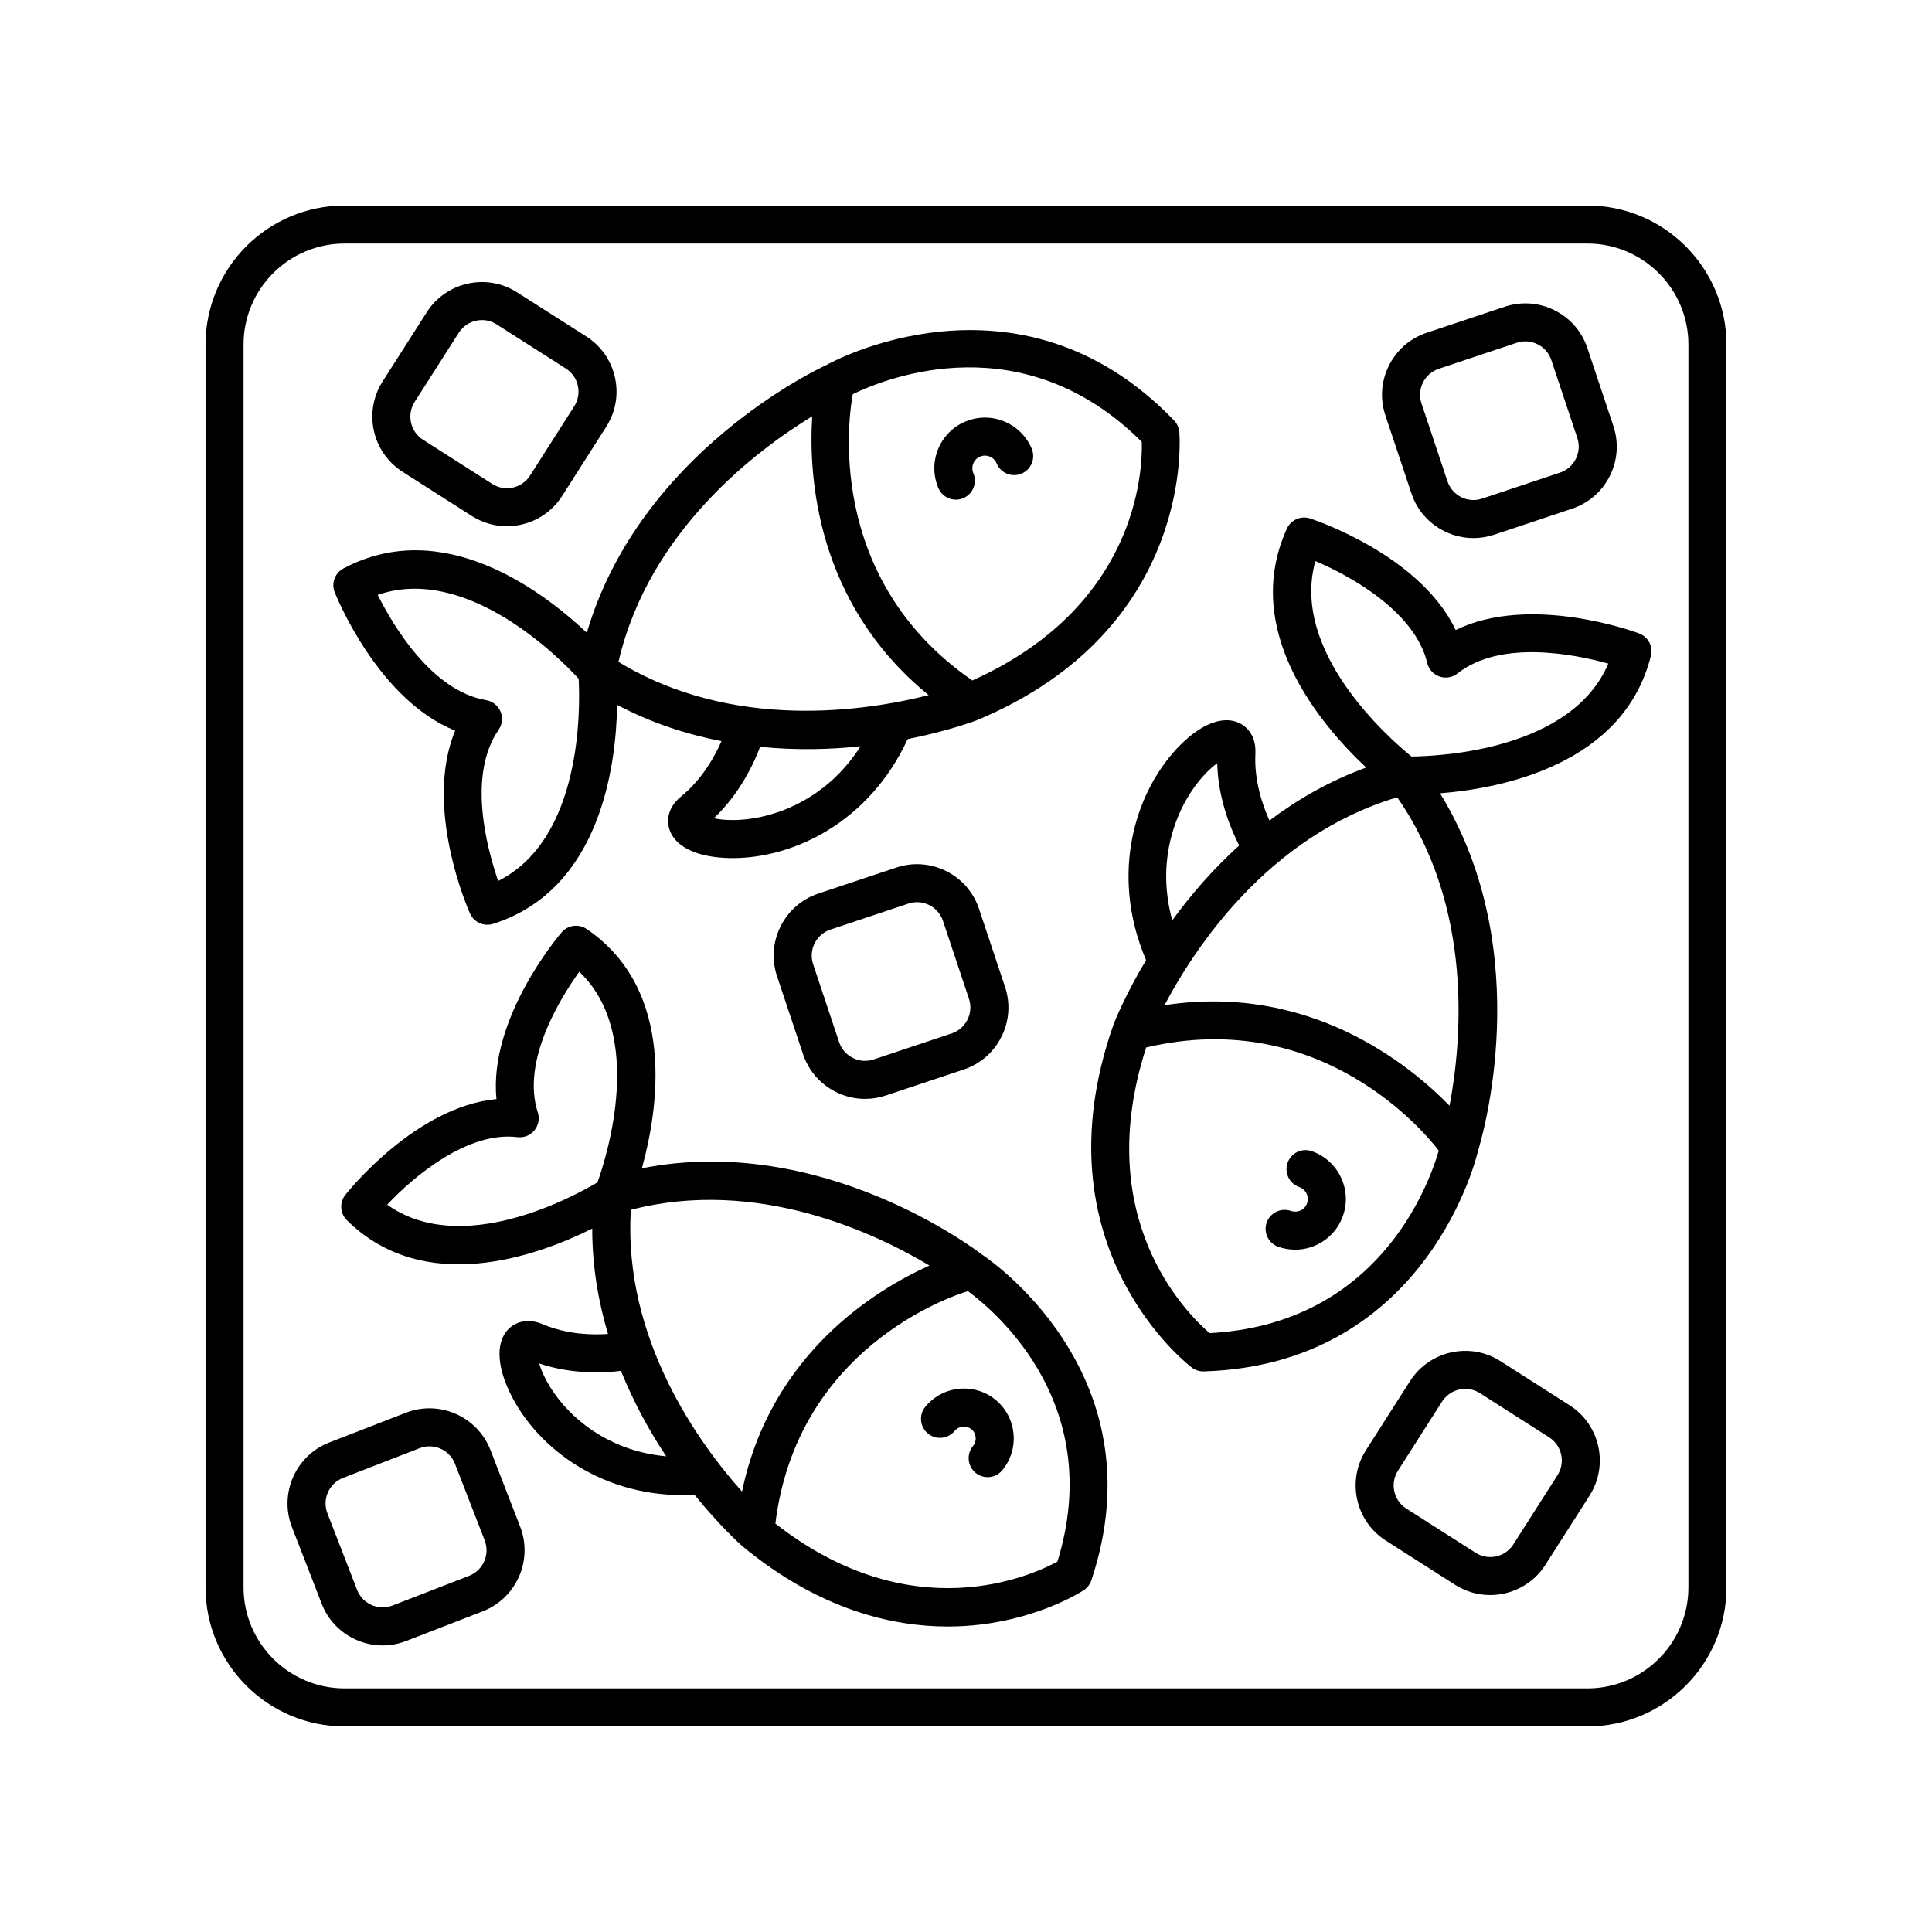 <?xml version="1.0" encoding="UTF-8"?>
<!-- The Best Svg Icon site in the world: iconSvg.co, Visit us! https://iconsvg.co -->
<svg fill="#000000" width="800px" height="800px" version="1.1" viewBox="144 144 512 512" xmlns="http://www.w3.org/2000/svg">
 <g>
  <path d="m264.62 337.63c-8.402 20.281 3.375 47.211 3.93 48.457 0.828 1.859 2.656 2.988 4.602 2.988 0.508 0 1.023-0.078 1.531-0.238 28.332-9.02 32.582-41.629 32.871-58.043 9.156 4.859 18.512 7.836 27.637 9.613-1.699 3.918-5.023 10.039-10.645 14.621-4.281 3.484-3.617 7.32-3.133 8.805 1.406 4.336 6.695 7.074 14.52 7.512 0.742 0.043 1.496 0.062 2.258 0.062 16.211 0 36.191-9.551 46.352-31.539 10.57-2.098 17.547-4.695 18.387-5.016 58.141-24.273 53.648-75.914 53.598-76.434-0.113-1.121-0.602-2.176-1.383-2.988-41.484-43.164-91.949-14.824-92.023-14.75-2.137 0.977-49.57 23.191-63.609 71.004-11.945-11.262-38.238-31.004-64.496-17.039-2.269 1.207-3.262 3.922-2.316 6.309 0.508 1.277 11.543 28.516 31.922 36.676zm81.227 22.816c-5.504 1.219-9.977 0.98-12.68 0.41 7.031-6.66 10.723-14.809 12.27-18.941 9.566 0.957 18.629 0.719 26.621-0.145-8.219 12.867-19.613 17.215-26.211 18.676zm100.74-99.344c0.227 8.266-1.562 43.785-44.906 63.227-39.453-27.258-32.645-70.754-31.684-75.871 9.34-4.516 45.199-18.621 76.59 12.645zm-87.34-6.781c-0.992 15.547 0.859 49.43 30.855 73.895-16.301 4.137-51.699 9.723-82.203-8.816 8.062-34.816 36.848-56.242 51.348-65.078zm-61.898 69.531c0.414 7.844 0.934 42.484-21.328 53.605-3.019-8.73-8.184-28.055 0.121-40.07 0.98-1.418 1.172-3.234 0.5-4.82-0.668-1.586-2.102-2.723-3.797-3.012-14.395-2.449-24.613-19.645-28.746-27.91 23.461-8.109 47.922 16.441 53.25 22.207z"/>
  <path d="m397.31 276.42c0.656 0 1.32-0.129 1.957-0.398 2.562-1.078 3.766-4.035 2.688-6.598-0.355-0.836-0.359-1.758-0.023-2.594 0.34-0.828 0.973-1.473 1.797-1.82 0.816-0.348 1.727-0.348 2.555-0.012 0.836 0.344 1.492 0.992 1.84 1.828 1.082 2.566 4.043 3.773 6.602 2.688 2.562-1.078 3.766-4.035 2.688-6.598-1.398-3.309-3.988-5.879-7.312-7.238-3.32-1.363-6.973-1.34-10.281 0.047-3.312 1.391-5.875 3.996-7.223 7.324-1.344 3.324-1.32 6.977 0.074 10.285 0.805 1.926 2.676 3.086 4.641 3.086z"/>
  <path d="m578.38 311.86c-1.285-0.48-28.906-10.543-48.609-0.898-9.41-19.832-37.289-29.145-38.586-29.57-2.422-0.793-5.086 0.363-6.148 2.707-12.305 27.07 9.039 52.09 21.023 63.305-9.734 3.531-18.211 8.477-25.645 14.047-1.77-3.914-4.086-10.512-3.723-17.688 0.277-5.512-3.012-7.59-4.438-8.23-4.156-1.867-9.742 0.234-15.305 5.738-11.801 11.676-19.172 33.84-9.23 57.164-5.531 9.254-8.285 16.176-8.605 17.012-20.965 59.414 20.367 90.703 20.785 91.012 0.867 0.641 1.914 0.98 2.988 0.98 0.055 0 0.102 0 0.156-0.004 59.832-1.848 72.629-58.289 72.633-58.398 0.703-2.238 16.02-52.328-10.047-94.801 16.363-1.312 48.648-7.598 55.875-36.434 0.625-2.484-0.723-5.047-3.125-5.941zm-120 44.074c2.789-4.902 5.965-8.055 8.195-9.68 0.23 9.684 3.801 17.883 5.828 21.801-7.125 6.457-13.023 13.34-17.742 19.852-4.031-14.727 0.379-26.098 3.719-31.973zm6.188 141.36c-6.285-5.375-31.449-30.512-16.816-75.711 46.668-10.988 74.367 23.18 77.535 27.348-2.894 9.914-16.441 46.027-60.719 48.363zm63.578-60.266c-10.879-11.156-37.285-32.504-75.539-26.641 7.828-14.863 27.367-44.867 61.664-55.09 20.43 29.316 17.039 65.039 13.875 81.73zm-10.094-92.543c-6.098-4.965-32.141-27.871-25.465-51.797 9.965 4.211 26.516 13.727 29.633 26.988 0.395 1.676 1.617 3.031 3.242 3.602 1.613 0.57 3.43 0.27 4.781-0.801 11.469-9.039 31.078-5.094 39.98-2.621-9.699 22.844-44.316 24.543-52.172 24.629z"/>
  <path d="m491.64 449.07c-2.633-0.918-5.5 0.469-6.422 3.094-0.914 2.625 0.469 5.5 3.094 6.418 0.855 0.301 1.543 0.914 1.938 1.723 0.391 0.805 0.441 1.707 0.148 2.551-0.289 0.84-0.895 1.516-1.703 1.902-0.812 0.395-1.73 0.441-2.59 0.145-2.629-0.906-5.5 0.469-6.422 3.094-0.914 2.625 0.469 5.5 3.094 6.418 1.457 0.508 2.961 0.762 4.461 0.762 1.988 0 3.965-0.445 5.809-1.332 3.238-1.555 5.676-4.277 6.856-7.66 1.191-3.391 0.98-7.039-0.59-10.273-1.559-3.227-4.281-5.656-7.672-6.84z"/>
  <path d="m404.21 476.46c-1.816-1.402-42.469-32.27-90.102-22.848 4.309-15.523 9.312-47.07-14.617-63.402-2.125-1.449-4.992-1.066-6.66 0.879-0.871 1.012-19.363 22.852-17.266 44.176-21.328 2.016-39.223 24.348-40.051 25.395-1.594 2.016-1.418 4.902 0.41 6.707 20.609 20.367 50.617 9.414 65.027 2.211-0.027 9.996 1.617 19.328 4.176 27.934-4.156 0.293-10.852 0.16-17.25-2.57-3.469-1.488-6.902-1.004-9.164 1.309-3.144 3.219-3.121 9.078 0.07 16.082 6.449 14.18 23.133 27.902 46.352 27.902 0.965 0 1.953-0.035 2.941-0.082 6.594 8.164 11.988 13.004 12.645 13.578 20.41 16.918 39.809 21.312 54.461 21.312 3.051 0 5.898-0.191 8.508-0.5 16.488-1.949 27.086-8.844 27.527-9.137 0.941-0.621 1.648-1.539 2.004-2.609 18.527-55.496-28.918-86.305-29.012-86.336zm-157.6-13.211c7.227-7.691 21.441-19.52 34.508-17.895 1.746 0.203 3.41-0.469 4.5-1.797 1.098-1.328 1.438-3.125 0.906-4.762-4.367-13.434 5.711-29.918 10.988-37.277 17.422 16.539 7.414 48.555 4.836 55.816-6.641 3.945-36.129 19.945-55.738 5.914zm46.422 52.75c-3.519-4.125-5.367-8.047-6.144-10.66 8.832 2.961 17.395 2.484 21.668 1.957 3.461 8.566 7.699 16.195 12.004 22.645-14.477-1.332-23.32-9.012-27.527-13.941zm18.156-51.383c33.527-8.711 64.859 6.231 79.133 14.762-13.953 6.269-42.082 23.211-49.672 59.906-10.98-12.266-31.602-40.137-29.461-74.668zm113.04 93.223c-7 3.82-38.707 18.152-74.742-10.078 5.711-46.418 46.332-60.172 51.02-61.602 8.18 6.074 36.41 30.59 23.723 71.68z"/>
  <path d="m398.16 512.04c-3.519 0.348-6.691 2.043-8.941 4.773-1.766 2.148-1.457 5.324 0.688 7.09 2.156 1.77 5.324 1.457 7.094-0.688 0.543-0.656 1.305-1.066 2.144-1.145 0.832-0.094 1.648 0.164 2.297 0.695 1.34 1.102 1.52 3.098 0.41 4.449-1.77 2.148-1.465 5.324 0.684 7.094 0.941 0.773 2.07 1.148 3.199 1.148 1.457 0 2.898-0.625 3.891-1.836 4.648-5.641 3.852-14-1.777-18.633-2.723-2.246-6.156-3.281-9.688-2.949z"/>
  <path d="m564.69 198.47h-329.39c-20.309 0-36.828 16.523-36.828 36.836v329.38c0 20.309 16.52 36.832 36.832 36.832h329.39c20.309 0 36.832-16.523 36.832-36.832l-0.004-329.38c0-20.312-16.523-36.836-36.832-36.836zm26.754 366.21c0 14.754-12 26.758-26.754 26.758h-329.39c-14.754 0-26.754-12.004-26.754-26.758v-329.38c0-14.754 12-26.758 26.754-26.758h329.39c14.754 0 26.754 12 26.754 26.758z"/>
  <path d="m250.68 269.03 18.344 11.703c2.883 1.84 6.106 2.719 9.293 2.719 5.727 0 11.34-2.832 14.641-8.008l11.699-18.34c2.496-3.902 3.316-8.543 2.316-13.062-1-4.523-3.699-8.383-7.602-10.875l-18.344-11.699c-8.051-5.141-18.793-2.777-23.938 5.285l-11.699 18.344c-5.141 8.062-2.766 18.797 5.289 23.934zm3.203-18.512 11.703-18.344c1.383-2.168 3.734-3.352 6.129-3.352 1.332 0 2.688 0.367 3.891 1.141l18.344 11.703c1.637 1.039 2.766 2.66 3.184 4.551 0.418 1.891 0.074 3.832-0.969 5.473l-11.699 18.34c-2.148 3.371-6.648 4.375-10.023 2.215l-18.344-11.707c-3.371-2.152-4.363-6.648-2.215-10.02z"/>
  <path d="m559.96 516.42-18.344-11.707c-8.059-5.141-18.793-2.766-23.938 5.289l-11.703 18.344c-5.141 8.059-2.766 18.793 5.289 23.934l18.344 11.703c2.883 1.84 6.106 2.719 9.293 2.719 5.727 0 11.34-2.832 14.641-8.004l11.703-18.344c5.144-8.059 2.766-18.797-5.285-23.934zm-3.203 18.512-11.703 18.344c-2.156 3.371-6.641 4.375-10.023 2.215l-18.344-11.707c-3.375-2.148-4.367-6.648-2.219-10.02l11.703-18.344c1.383-2.168 3.734-3.352 6.137-3.352 1.332 0 2.68 0.367 3.887 1.137l18.344 11.707c3.375 2.152 4.367 6.648 2.219 10.02z"/>
  <path d="m365.52 433.38c2.441 1.219 5.074 1.836 7.723 1.836 1.852 0 3.703-0.301 5.504-0.898l20.641-6.887c4.394-1.465 7.949-4.555 10.016-8.695 2.07-4.144 2.402-8.84 0.934-13.23l-6.887-20.641c-1.465-4.391-4.555-7.949-8.699-10.016-4.144-2.062-8.848-2.398-13.23-0.934l-20.641 6.887c-4.394 1.465-7.949 4.555-10.016 8.695-2.07 4.144-2.402 8.84-0.934 13.23l6.887 20.641v0.004c1.473 4.383 4.562 7.938 8.703 10.008zm-5.637-39.387c0.867-1.734 2.356-3.027 4.191-3.641l20.641-6.887c1.84-0.613 3.797-0.477 5.543 0.391 1.73 0.867 3.027 2.356 3.641 4.191l6.887 20.641c0.609 1.836 0.473 3.805-0.395 5.539-0.867 1.734-2.356 3.027-4.191 3.641l-20.641 6.887c-1.844 0.617-3.809 0.48-5.543-0.391-1.73-0.867-3.027-2.356-3.641-4.195v0.004l-6.887-20.641c-0.609-1.84-0.473-3.809 0.395-5.539z"/>
  <path d="m518.04 274.74v0.004c1.465 4.391 4.555 7.949 8.699 10.016 2.441 1.219 5.074 1.836 7.723 1.836 1.852 0 3.703-0.301 5.504-0.898l20.641-6.887c4.394-1.465 7.949-4.555 10.016-8.695 2.07-4.144 2.402-8.84 0.934-13.23l-6.887-20.641c-1.465-4.391-4.555-7.949-8.699-10.016-4.144-2.07-8.848-2.394-13.23-0.934l-20.641 6.887c-4.394 1.465-7.949 4.555-10.016 8.695-2.07 4.144-2.402 8.84-0.934 13.23zm3.062-29.367c0.867-1.734 2.356-3.027 4.191-3.641l20.641-6.887c1.836-0.613 3.805-0.48 5.543 0.391 1.73 0.867 3.027 2.356 3.641 4.191l6.887 20.641c0.609 1.836 0.473 3.805-0.395 5.539-0.867 1.734-2.356 3.027-4.191 3.641l-20.641 6.887c-1.844 0.613-3.809 0.477-5.543-0.391-1.73-0.867-3.027-2.356-3.641-4.195v0.004l-6.887-20.641c-0.609-1.84-0.473-3.805 0.395-5.539z"/>
  <path d="m273.98 528.29c-3.457-8.91-13.535-13.355-22.43-9.891l-20.285 7.871c-8.91 3.457-13.348 13.52-9.895 22.43l7.871 20.281c1.672 4.316 4.93 7.723 9.164 9.59 2.238 0.988 4.609 1.484 6.988 1.484 2.117 0 4.242-0.395 6.273-1.184l20.285-7.867c8.91-3.457 13.348-13.52 9.895-22.43zm-5.668 33.324-20.285 7.863c-3.738 1.445-7.945-0.41-9.387-4.137v-0.004l-7.871-20.285c-1.445-3.731 0.41-7.941 4.137-9.391l20.285-7.867c0.859-0.336 1.746-0.492 2.617-0.492 2.914 0 5.664 1.762 6.773 4.633l7.867 20.281c1.449 3.734-0.406 7.949-4.137 9.398z"/>
 </g>
</svg>